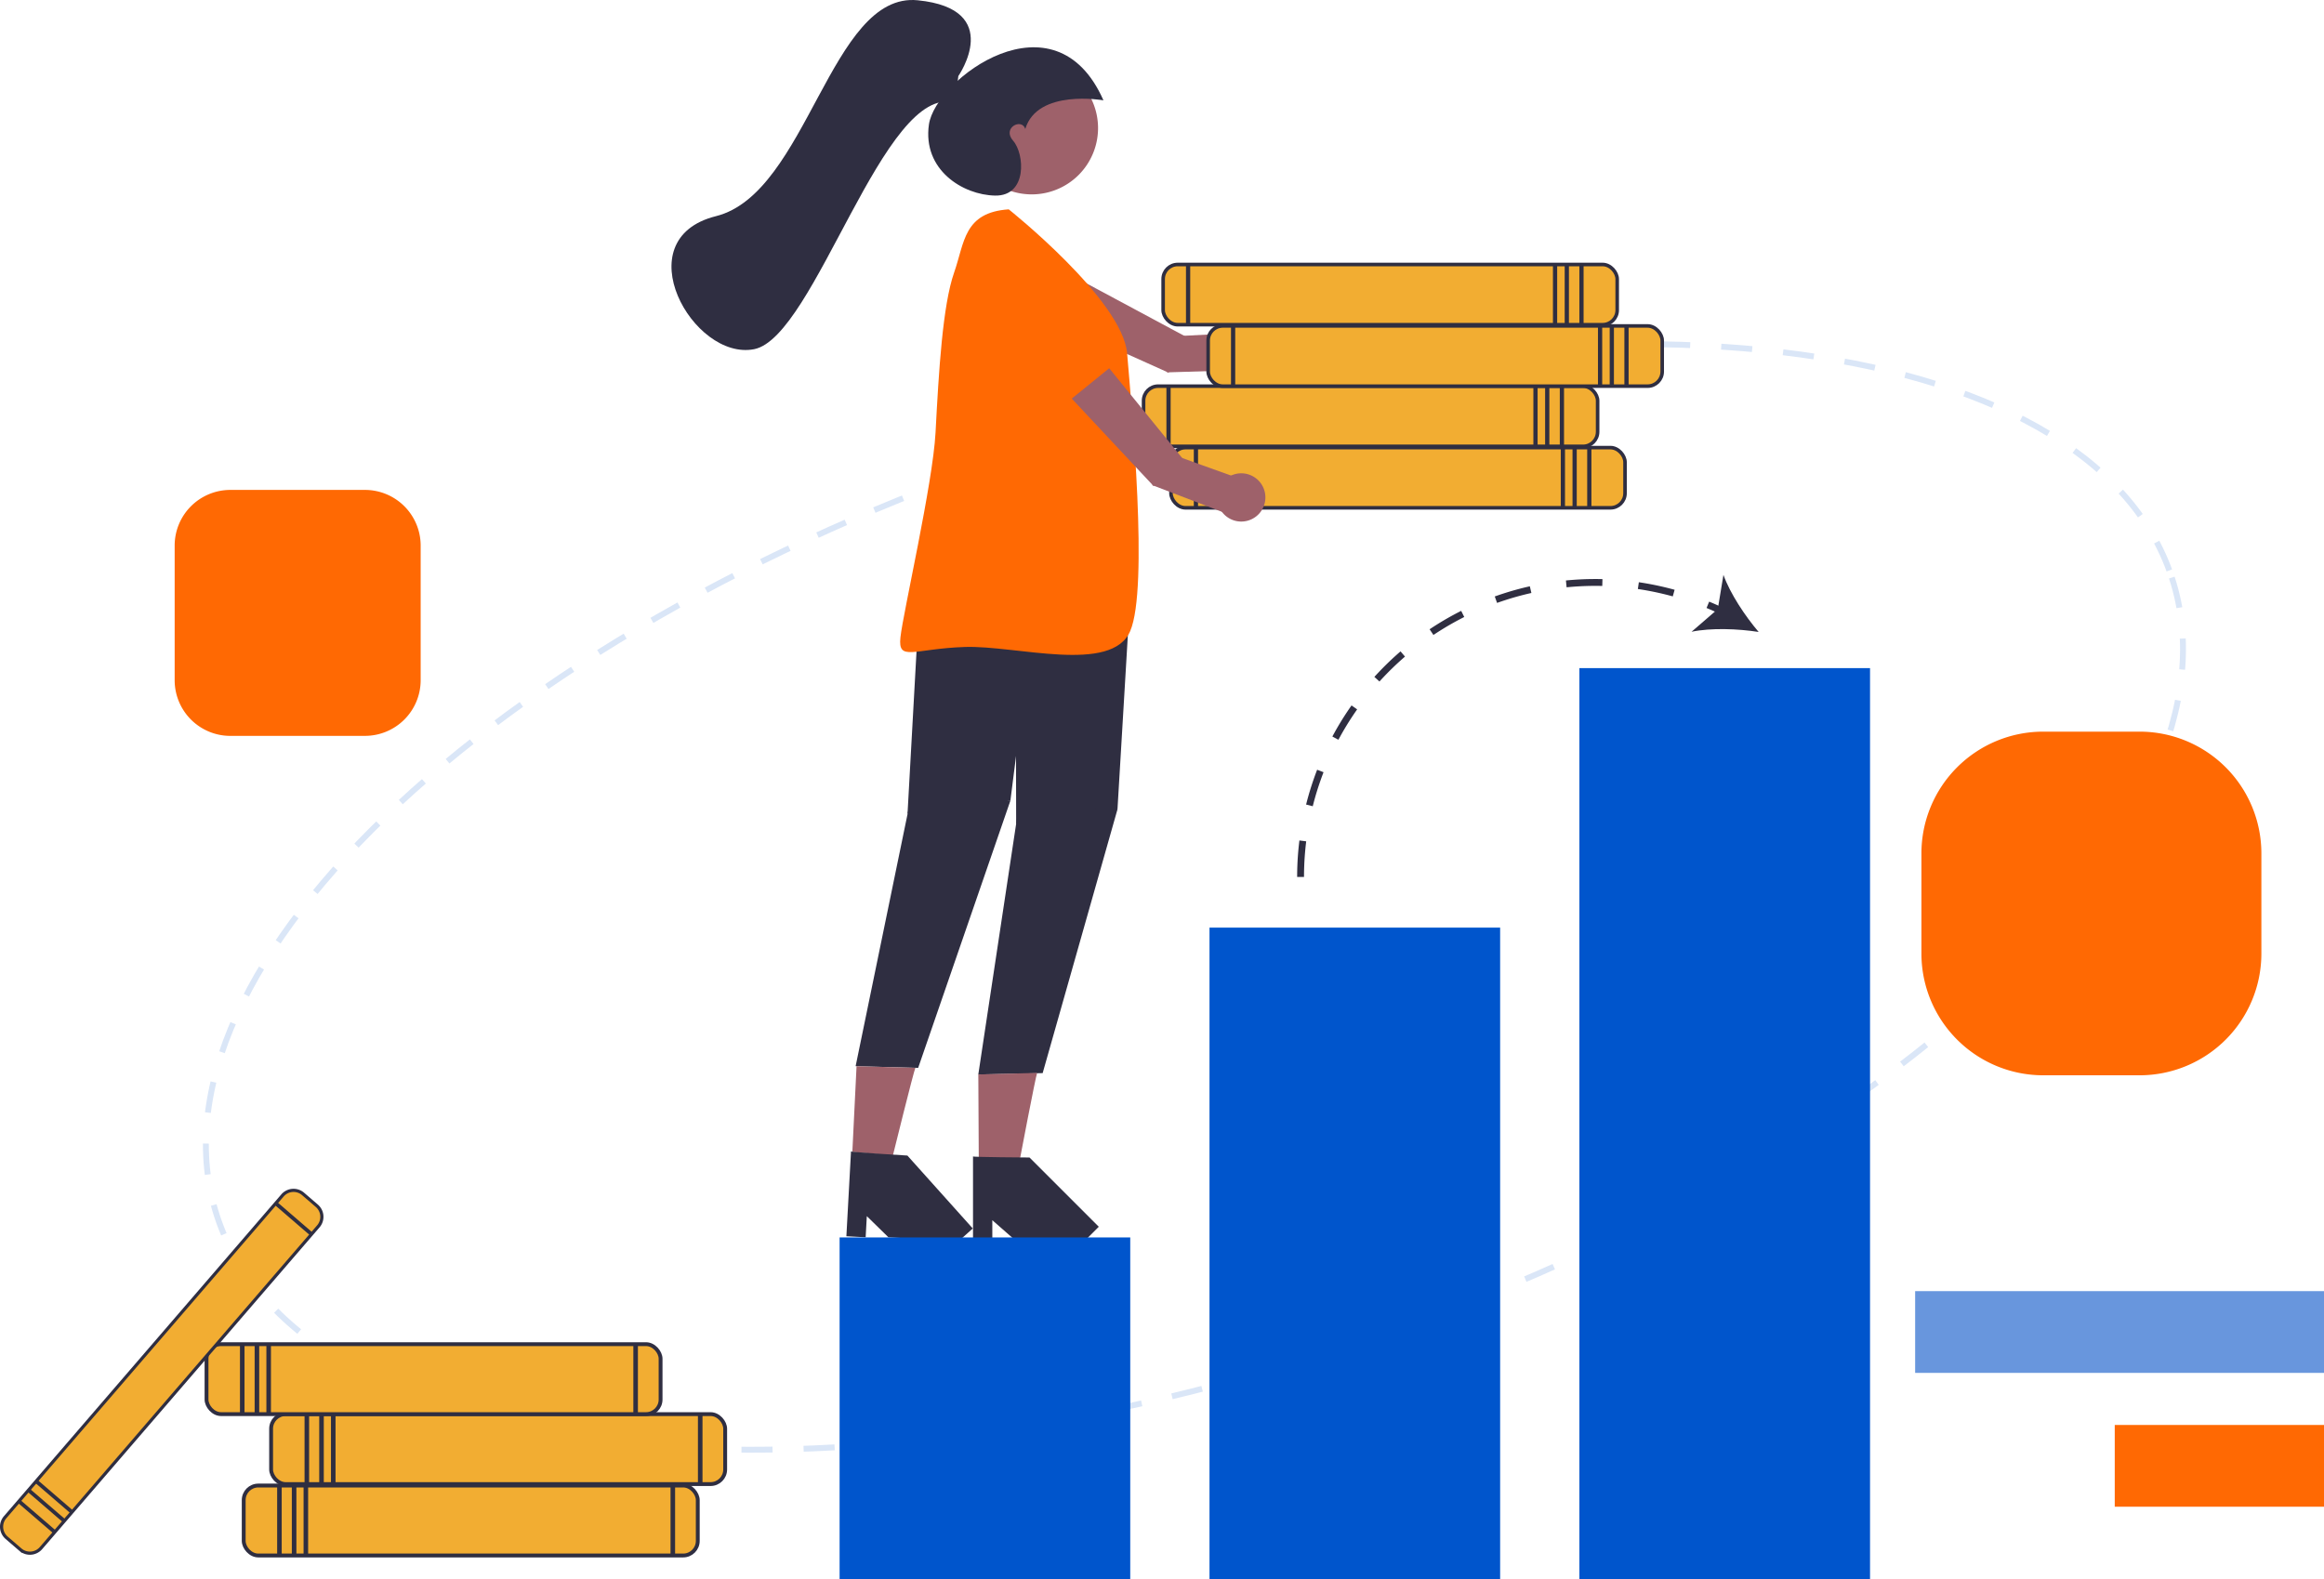 <svg id="_3" data-name="3" xmlns="http://www.w3.org/2000/svg" xmlns:xlink="http://www.w3.org/1999/xlink" width="521.518" height="354.519" viewBox="0 0 521.518 354.519">
  <defs>
    <clipPath id="clip-path">
      <rect id="Rectangle_17" data-name="Rectangle 17" width="521.518" height="354.519" fill="none"/>
    </clipPath>
  </defs>
  <g id="Group_5" data-name="Group 5" clip-path="url(#clip-path)">
    <path id="Path_59" data-name="Path 59" d="M487.366,129.645c18.28,55.933-65.1,133.368-186.226,172.955S67,328.937,48.717,273s65.1-133.367,186.226-172.955S469.086,73.712,487.366,129.645Z" fill="none" stroke="#dae6f7" stroke-miterlimit="10" stroke-width="1.322" stroke-dasharray="6.97 6.97"/>
    <path id="Path_60" data-name="Path 60" d="M242.328,63.284l-15.5-7.418s-5.708,12.791-4.217,13.938,11.793,4.976,12.348,4.552,7.371-11.072,7.371-11.072" fill="#ff6903"/>
    <path id="Path_61" data-name="Path 61" d="M242.855,63.092l23.8,12.772-4.436,7.778-24.489-11.02Z" fill="#9e616a"/>
    <path id="Path_62" data-name="Path 62" d="M264.942,75.407,280,74.64l-.183,8.4-17.868.538-2-4.008Z" fill="#9e616a"/>
    <path id="Path_63" data-name="Path 63" d="M278.1,74.112a5.415,5.415,0,1,0,7.588,1.021,5.414,5.414,0,0,0-7.588-1.021" fill="#9e616a"/>
    <path id="Path_64" data-name="Path 64" d="M361.394,113.985H266.043a3.271,3.271,0,0,1-3.271-3.271v-6.972a3.272,3.272,0,0,1,3.271-3.271h95.351a3.271,3.271,0,0,1,3.271,3.271v6.972a3.27,3.27,0,0,1-3.271,3.271" fill="#f2ad32"/>
    <rect id="Rectangle_5" data-name="Rectangle 5" width="101.893" height="13.514" rx="3.271" transform="translate(262.772 100.471)" fill="none" stroke="#2f2e41" stroke-miterlimit="10" stroke-width="0.801"/>
    <line id="Line_2" data-name="Line 2" y2="13.795" transform="translate(350.72 100.278)" fill="none" stroke="#2f2e41" stroke-miterlimit="10" stroke-width="0.949"/>
    <line id="Line_3" data-name="Line 3" y2="13.795" transform="translate(353.356 100.278)" fill="none" stroke="#2f2e41" stroke-miterlimit="10" stroke-width="0.949"/>
    <line id="Line_4" data-name="Line 4" y2="13.795" transform="translate(356.65 100.278)" fill="none" stroke="#2f2e41" stroke-miterlimit="10" stroke-width="0.949"/>
    <line id="Line_5" data-name="Line 5" y2="13.795" transform="translate(268.372 100.278)" fill="none" stroke="#2f2e41" stroke-miterlimit="10" stroke-width="0.949"/>
    <path id="Path_65" data-name="Path 65" d="M355.245,100.19H259.894a3.271,3.271,0,0,1-3.271-3.271V89.947a3.272,3.272,0,0,1,3.271-3.271h95.351a3.271,3.271,0,0,1,3.271,3.271v6.972a3.27,3.27,0,0,1-3.271,3.271" fill="#f2ad32"/>
    <rect id="Rectangle_6" data-name="Rectangle 6" width="101.893" height="13.514" rx="3.271" transform="translate(256.623 86.676)" fill="none" stroke="#2f2e41" stroke-miterlimit="10" stroke-width="0.801"/>
    <line id="Line_6" data-name="Line 6" y2="13.795" transform="translate(344.572 86.483)" fill="none" stroke="#2f2e41" stroke-miterlimit="10" stroke-width="0.949"/>
    <line id="Line_7" data-name="Line 7" y2="13.795" transform="translate(347.207 86.483)" fill="none" stroke="#2f2e41" stroke-miterlimit="10" stroke-width="0.949"/>
    <line id="Line_8" data-name="Line 8" y2="13.795" transform="translate(350.501 86.483)" fill="none" stroke="#2f2e41" stroke-miterlimit="10" stroke-width="0.949"/>
    <line id="Line_9" data-name="Line 9" y2="13.795" transform="translate(262.223 86.483)" fill="none" stroke="#2f2e41" stroke-miterlimit="10" stroke-width="0.949"/>
    <path id="Path_66" data-name="Path 66" d="M369.738,86.676H274.387a3.271,3.271,0,0,1-3.271-3.271V76.433a3.272,3.272,0,0,1,3.271-3.271h95.351a3.271,3.271,0,0,1,3.271,3.271V83.4a3.27,3.27,0,0,1-3.271,3.271" fill="#f2ad32"/>
    <rect id="Rectangle_7" data-name="Rectangle 7" width="101.893" height="13.514" rx="3.271" transform="translate(271.116 73.162)" fill="none" stroke="#2f2e41" stroke-miterlimit="10" stroke-width="0.801"/>
    <line id="Line_10" data-name="Line 10" y2="13.795" transform="translate(359.065 72.969)" fill="none" stroke="#2f2e41" stroke-miterlimit="10" stroke-width="0.949"/>
    <line id="Line_11" data-name="Line 11" y2="13.795" transform="translate(361.7 72.969)" fill="none" stroke="#2f2e41" stroke-miterlimit="10" stroke-width="0.949"/>
    <line id="Line_12" data-name="Line 12" y2="13.795" transform="translate(364.994 72.969)" fill="none" stroke="#2f2e41" stroke-miterlimit="10" stroke-width="0.949"/>
    <line id="Line_13" data-name="Line 13" y2="13.795" transform="translate(276.717 72.969)" fill="none" stroke="#2f2e41" stroke-miterlimit="10" stroke-width="0.949"/>
    <path id="Path_67" data-name="Path 67" d="M359.637,72.881H264.286a3.271,3.271,0,0,1-3.271-3.271V62.638a3.272,3.272,0,0,1,3.271-3.271h95.351a3.271,3.271,0,0,1,3.271,3.271V69.61a3.27,3.27,0,0,1-3.271,3.271" fill="#f2ad32"/>
    <rect id="Rectangle_8" data-name="Rectangle 8" width="101.893" height="13.514" rx="3.271" transform="translate(261.015 59.367)" fill="none" stroke="#2f2e41" stroke-miterlimit="10" stroke-width="0.801"/>
    <line id="Line_14" data-name="Line 14" y2="13.795" transform="translate(348.964 59.174)" fill="none" stroke="#2f2e41" stroke-miterlimit="10" stroke-width="0.949"/>
    <line id="Line_15" data-name="Line 15" y2="13.795" transform="translate(351.599 59.174)" fill="none" stroke="#2f2e41" stroke-miterlimit="10" stroke-width="0.949"/>
    <line id="Line_16" data-name="Line 16" y2="13.795" transform="translate(354.893 59.174)" fill="none" stroke="#2f2e41" stroke-miterlimit="10" stroke-width="0.949"/>
    <line id="Line_17" data-name="Line 17" y2="13.795" transform="translate(266.615 59.174)" fill="none" stroke="#2f2e41" stroke-miterlimit="10" stroke-width="0.949"/>
    <path id="Path_68" data-name="Path 68" d="M253.912,128.925l-3.144,52.741-22.739,3.27-.108-57.408Z" fill="#2f2e41"/>
    <path id="Path_69" data-name="Path 69" d="M250.768,181.666l-16.79,59.207-14.441.3,9.013-59.714Z" fill="#2f2e41"/>
    <path id="Path_70" data-name="Path 70" d="M232.743,240.825c-.314.6-3.982,19.947-3.982,19.947l-9.118-.345-.105-19.257Z" fill="#9e616a"/>
    <path id="Path_71" data-name="Path 71" d="M218.35,259.564v19.074h4.332v-4.751l5.1,4.471h15.79l3-3-12.925-12.925-2.62-2.62s-12.856-.07-12.681-.245" fill="#2f2e41"/>
    <path id="Path_72" data-name="Path 72" d="M232.277,135.911l-5.536,43.795-23.087,2.925,2.734-49.3Z" fill="#2f2e41"/>
    <path id="Path_73" data-name="Path 73" d="M226.741,179.706l-20.7,59.988-14.034-.377,12.563-61.03Z" fill="#2f2e41"/>
    <path id="Path_74" data-name="Path 74" d="M205.419,239.7c-.347.586-5.062,19.7-5.062,19.7l-9.086-.841.944-19.234Z" fill="#9e616a"/>
    <path id="Path_75" data-name="Path 75" d="M190.971,258.441l-1.038,19.045,4.325.236.259-4.744,4.849,4.743,15.767.859,3.163-2.836-12.2-13.61-2.473-2.759s-12.833-.769-12.649-.934" fill="#2f2e41"/>
    <path id="Path_76" data-name="Path 76" d="M216.644,28.749a14.882,14.882,0,1,0,14.882-14.882,14.882,14.882,0,0,0-14.882,14.882" fill="#9e616a"/>
    <path id="Path_77" data-name="Path 77" d="M247.618,22.518s-14.812-2.655-17.537,6.428c-.768-2.515-5.31-.28-2.724,2.655s3.213,12.436-4.053,12.3-16.314-5.8-14.847-15.964,28.227-30.218,39.161-5.415" fill="#2f2e41"/>
    <path id="Path_78" data-name="Path 78" d="M226.365,46.989s25.57,20.336,26.572,32.371,4.851,52.574.692,62.278-25.578,3.195-37.11,3.581-15.052,3.383-14.455-2.168,7.276-34.558,7.876-45.956c.726-13.789,1.6-28.6,4.173-35.922,2.358-6.713,2.107-13.484,12.252-14.184" fill="#ff6903"/>
    <path id="Path_79" data-name="Path 79" d="M248.348,82.628,236.906,69.805s-10.2,9.6-9.267,11.233S236.6,90.177,237.277,90s11.071-7.373,11.071-7.373" fill="#ff6903"/>
    <path id="Path_80" data-name="Path 80" d="M248.908,82.654l17.037,20.965-7.092,5.465L240.509,89.472Z" fill="#9e616a"/>
    <path id="Path_81" data-name="Path 81" d="M264.536,102.534l14.188,5.1-3.408,7.68-16.693-6.4-.3-4.471Z" fill="#9e616a"/>
    <path id="Path_82" data-name="Path 82" d="M277.177,106.415a5.415,5.415,0,1,0,6.608,3.869,5.415,5.415,0,0,0-6.608-3.869" fill="#9e616a"/>
    <path id="Path_83" data-name="Path 83" d="M215.059,17.071S225.522,2.019,205.942.062,181.224,43.381,160.665,48.52s-5.139,32.551,8.566,29.859,29.124-59.962,45.033-55.312" fill="#2f2e41"/>
    <path id="Path_84" data-name="Path 84" d="M57.961,349.147h95.351a3.271,3.271,0,0,0,3.271-3.271v-9.161a3.272,3.272,0,0,0-3.271-3.271H57.961a3.271,3.271,0,0,0-3.271,3.271v9.161a3.27,3.27,0,0,0,3.271,3.271" fill="#f2ad32"/>
    <rect id="Rectangle_9" data-name="Rectangle 9" width="101.893" height="15.703" rx="3.271" transform="translate(54.69 333.444)" fill="none" stroke="#2f2e41" stroke-miterlimit="10" stroke-width="0.863"/>
    <line id="Line_18" data-name="Line 18" y2="16.03" transform="translate(68.635 333.219)" fill="none" stroke="#2f2e41" stroke-miterlimit="10" stroke-width="1.023"/>
    <line id="Line_19" data-name="Line 19" y2="16.03" transform="translate(66 333.219)" fill="none" stroke="#2f2e41" stroke-miterlimit="10" stroke-width="1.023"/>
    <line id="Line_20" data-name="Line 20" y2="16.03" transform="translate(62.706 333.219)" fill="none" stroke="#2f2e41" stroke-miterlimit="10" stroke-width="1.023"/>
    <line id="Line_21" data-name="Line 21" y2="16.03" transform="translate(150.983 333.219)" fill="none" stroke="#2f2e41" stroke-miterlimit="10" stroke-width="1.023"/>
    <path id="Path_85" data-name="Path 85" d="M64.11,333.117h95.351a3.271,3.271,0,0,0,3.271-3.271v-9.161a3.272,3.272,0,0,0-3.271-3.271H64.11a3.271,3.271,0,0,0-3.271,3.271v9.161a3.27,3.27,0,0,0,3.271,3.271" fill="#f2ad32"/>
    <rect id="Rectangle_10" data-name="Rectangle 10" width="101.893" height="15.703" rx="3.271" transform="translate(60.839 317.414)" fill="none" stroke="#2f2e41" stroke-miterlimit="10" stroke-width="0.863"/>
    <line id="Line_22" data-name="Line 22" y2="16.03" transform="translate(74.784 317.189)" fill="none" stroke="#2f2e41" stroke-miterlimit="10" stroke-width="1.023"/>
    <line id="Line_23" data-name="Line 23" y2="16.03" transform="translate(72.148 317.189)" fill="none" stroke="#2f2e41" stroke-miterlimit="10" stroke-width="1.023"/>
    <line id="Line_24" data-name="Line 24" y2="16.03" transform="translate(68.854 317.189)" fill="none" stroke="#2f2e41" stroke-miterlimit="10" stroke-width="1.023"/>
    <line id="Line_25" data-name="Line 25" y2="16.03" transform="translate(157.132 317.189)" fill="none" stroke="#2f2e41" stroke-miterlimit="10" stroke-width="1.023"/>
    <path id="Path_86" data-name="Path 86" d="M49.617,317.414h95.351a3.271,3.271,0,0,0,3.271-3.271v-9.161a3.272,3.272,0,0,0-3.271-3.271H49.617a3.271,3.271,0,0,0-3.271,3.271v9.161a3.27,3.27,0,0,0,3.271,3.271" fill="#f2ad32"/>
    <rect id="Rectangle_11" data-name="Rectangle 11" width="101.893" height="15.703" rx="3.271" transform="translate(46.346 301.711)" fill="none" stroke="#2f2e41" stroke-miterlimit="10" stroke-width="0.863"/>
    <line id="Line_26" data-name="Line 26" y2="16.03" transform="translate(60.29 301.487)" fill="none" stroke="#2f2e41" stroke-miterlimit="10" stroke-width="1.023"/>
    <line id="Line_27" data-name="Line 27" y2="16.03" transform="translate(57.655 301.487)" fill="none" stroke="#2f2e41" stroke-miterlimit="10" stroke-width="1.023"/>
    <line id="Line_28" data-name="Line 28" y2="16.03" transform="translate(54.361 301.487)" fill="none" stroke="#2f2e41" stroke-miterlimit="10" stroke-width="1.023"/>
    <line id="Line_29" data-name="Line 29" y2="16.03" transform="translate(142.639 301.487)" fill="none" stroke="#2f2e41" stroke-miterlimit="10" stroke-width="1.023"/>
    <path id="Path_87" data-name="Path 87" d="M9.194,347.492l62.246-72.23a3.271,3.271,0,0,0-.343-4.613l-3.09-2.663a3.271,3.271,0,0,0-4.613.342L1.148,340.558a3.272,3.272,0,0,0,.343,4.614l3.09,2.662a3.271,3.271,0,0,0,4.613-.342" fill="#f2ad32"/>
    <path id="Path_88" data-name="Path 88" d="M9.194,347.492l62.246-72.23a3.271,3.271,0,0,0-.343-4.613l-3.09-2.663a3.271,3.271,0,0,0-4.613.342L1.148,340.558a3.272,3.272,0,0,0,.343,4.614l3.09,2.662A3.271,3.271,0,0,0,9.194,347.492Z" fill="none" stroke="#2f2e41" stroke-miterlimit="10" stroke-width="0.71"/>
    <line id="Line_30" data-name="Line 30" x2="8.213" y2="7.078" transform="translate(8 332.374)" fill="none" stroke="#2f2e41" stroke-miterlimit="10" stroke-width="0.841"/>
    <line id="Line_31" data-name="Line 31" x2="8.213" y2="7.078" transform="translate(6.28 334.37)" fill="none" stroke="#2f2e41" stroke-miterlimit="10" stroke-width="0.841"/>
    <line id="Line_32" data-name="Line 32" x2="8.213" y2="7.078" transform="translate(4.13 336.865)" fill="none" stroke="#2f2e41" stroke-miterlimit="10" stroke-width="0.841"/>
    <line id="Line_33" data-name="Line 33" x2="8.213" y2="7.078" transform="translate(61.758 269.993)" fill="none" stroke="#2f2e41" stroke-miterlimit="10" stroke-width="0.841"/>
    <rect id="Rectangle_12" data-name="Rectangle 12" width="65.22" height="76.763" transform="translate(188.412 277.756)" fill="#05c"/>
    <rect id="Rectangle_13" data-name="Rectangle 13" width="65.22" height="146.305" transform="translate(271.419 208.214)" fill="#05c"/>
    <rect id="Rectangle_14" data-name="Rectangle 14" width="65.22" height="204.554" transform="translate(354.426 149.965)" fill="#05c"/>
    <path id="Path_89" data-name="Path 89" d="M291.857,196.837a66.127,66.127,0,0,1,94.726-59.594" fill="none" stroke="#2f2e41" stroke-miterlimit="10" stroke-width="1.539" stroke-dasharray="8.111 8.111"/>
    <path id="Path_90" data-name="Path 90" d="M394.646,141.849c-4.6-.721-10.687-.958-15.051-.044l5.886-5.091,1.268-7.676c1.5,4.2,4.876,9.262,7.9,12.811" fill="#2f2e41"/>
    <path id="Path_91" data-name="Path 91" d="M480.13,241.36H458.514a27.337,27.337,0,0,1-27.337-27.336V191.56a27.337,27.337,0,0,1,27.337-27.336H480.13a27.336,27.336,0,0,1,27.336,27.336v22.464A27.336,27.336,0,0,1,480.13,241.36" fill="#ff6903"/>
    <path id="Path_92" data-name="Path 92" d="M81.9,165.178H51.7a12.5,12.5,0,0,1-12.505-12.5v-30.2A12.5,12.5,0,0,1,51.7,109.967H81.9a12.506,12.506,0,0,1,12.5,12.506v30.2a12.505,12.505,0,0,1-12.5,12.5" fill="#ff6903"/>
    <rect id="Rectangle_15" data-name="Rectangle 15" width="91.75" height="18.35" transform="translate(429.768 289.809)" fill="#6896dd"/>
    <rect id="Rectangle_16" data-name="Rectangle 16" width="46.957" height="18.35" transform="translate(474.561 319.848)" fill="#ff6903"/>
  </g>
</svg>
